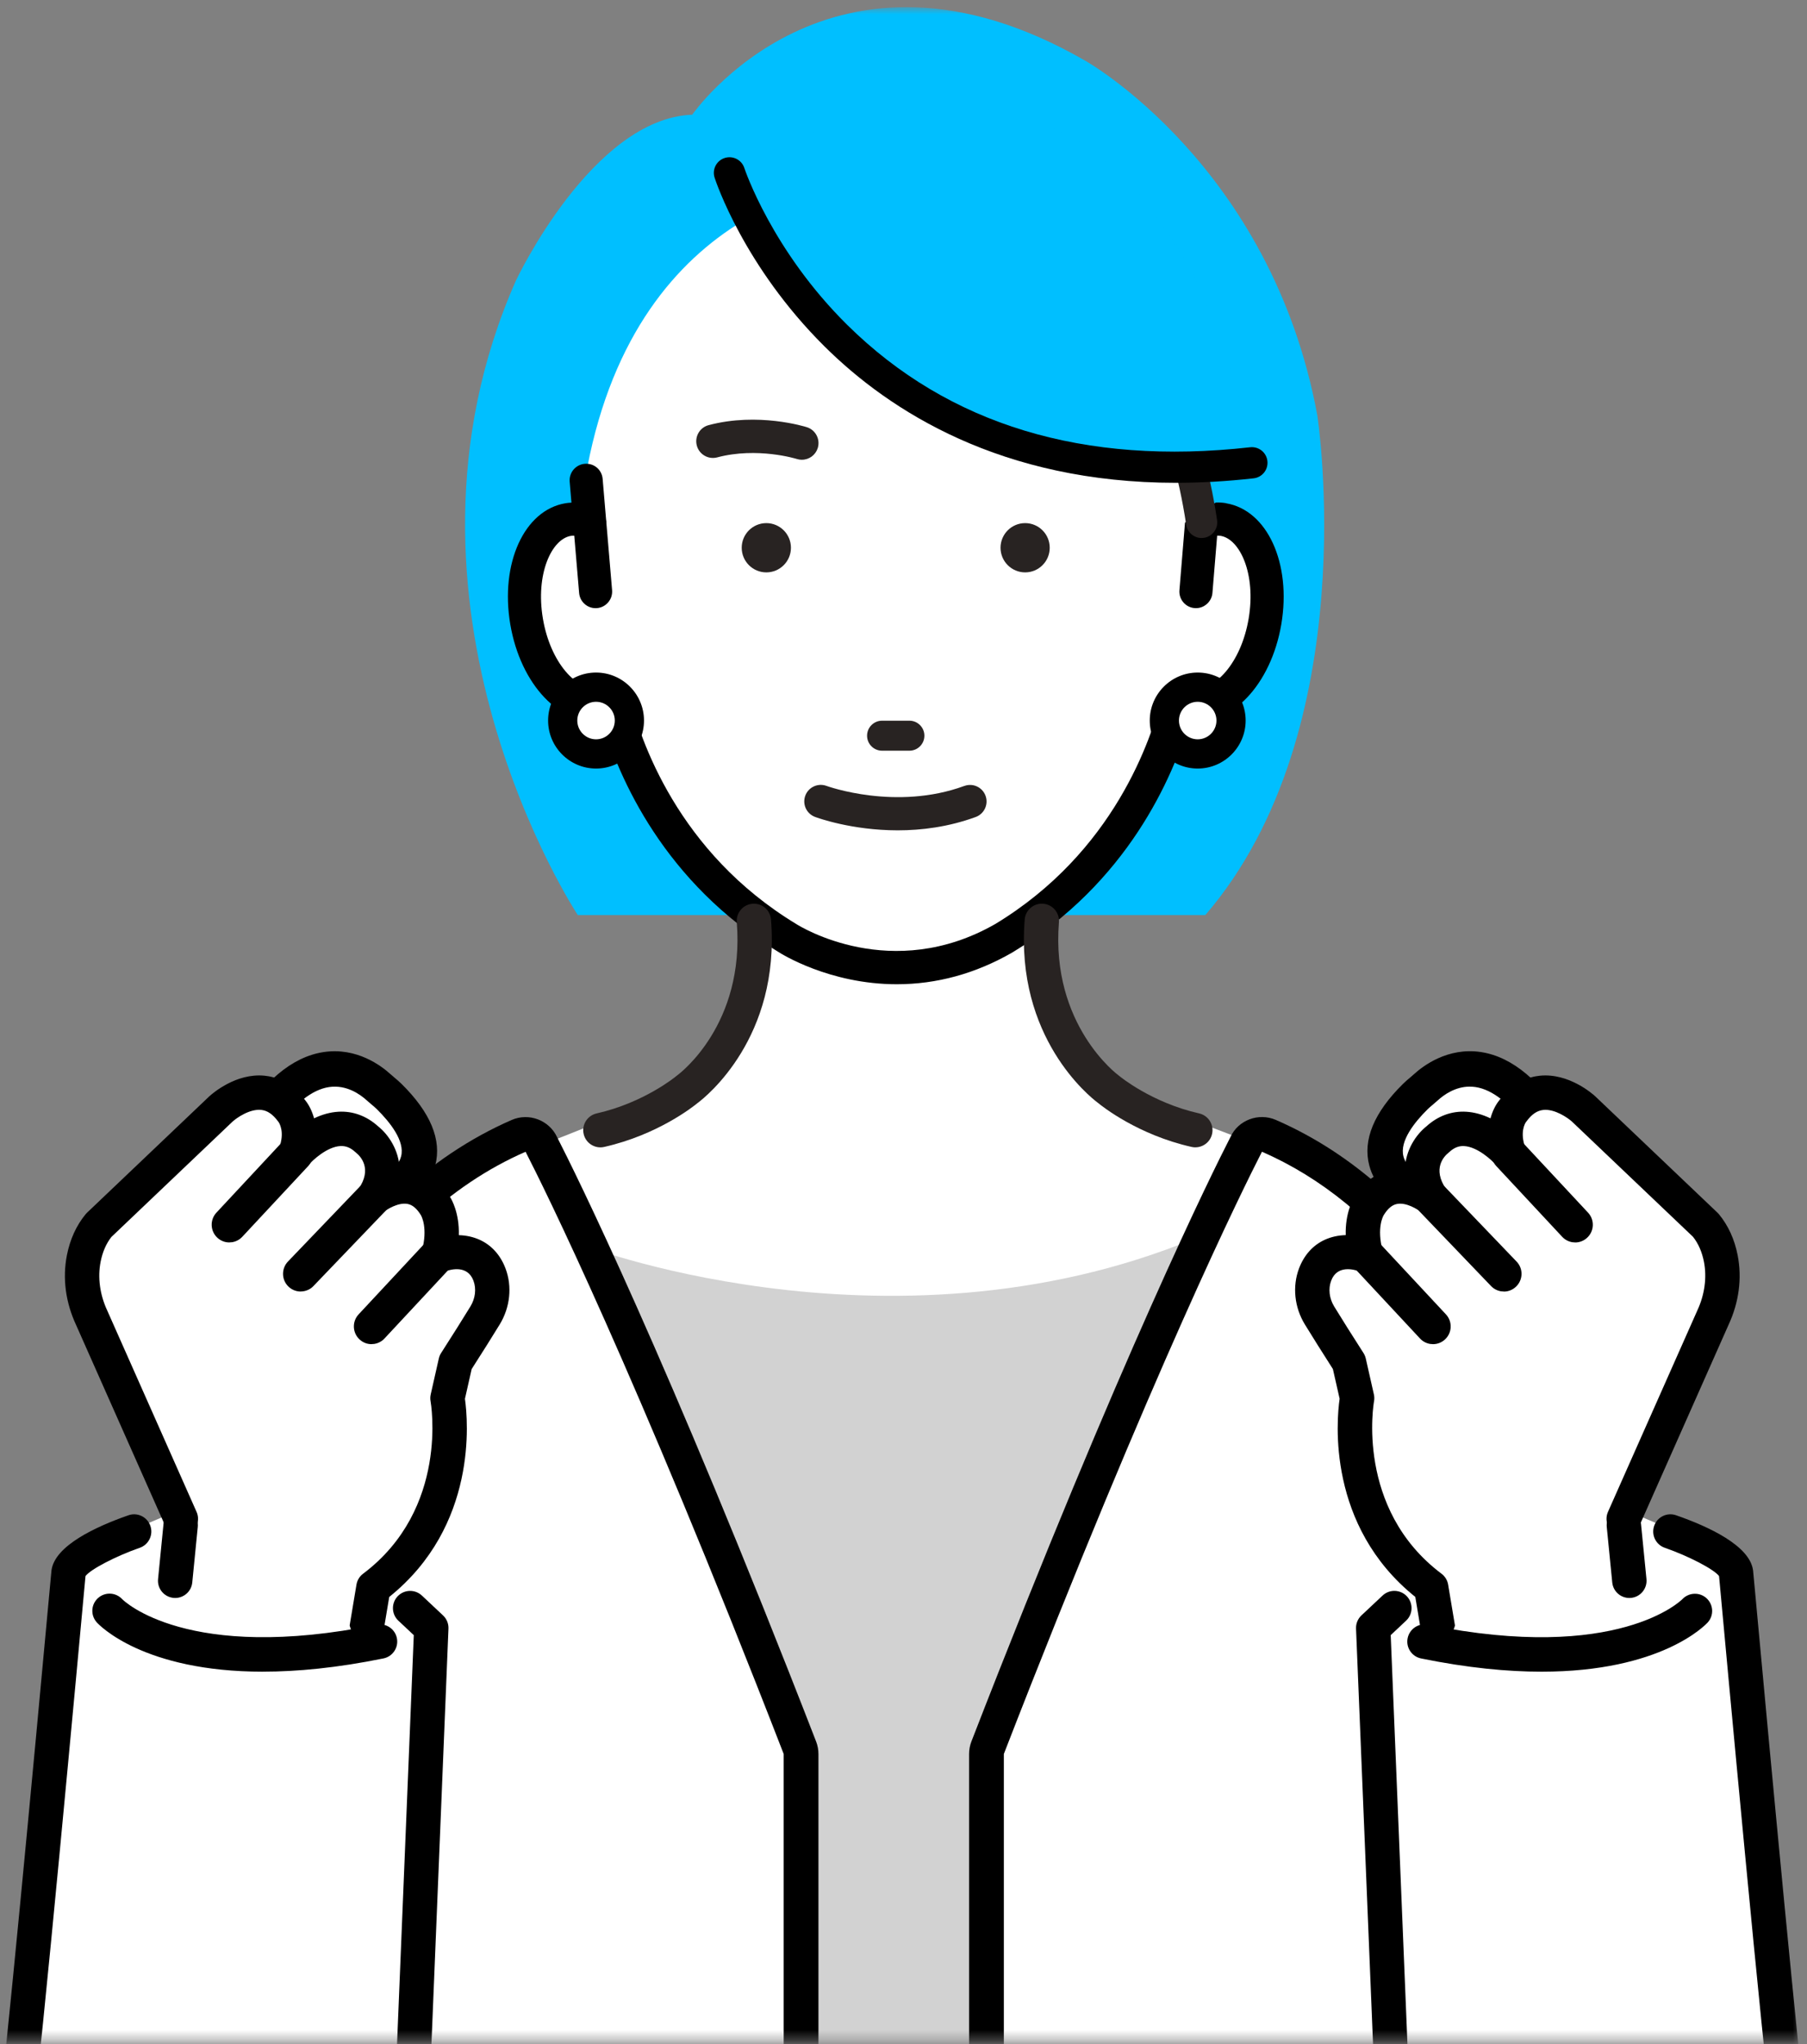 <svg width="191" height="216" viewBox="0 0 191 216" fill="none" xmlns="http://www.w3.org/2000/svg">
<rect x="0" y="0" width="191" height="216" fill="#808080" stroke="none"/>
<mask id="mask0_452_995" style="mask-type:luminance" maskUnits="userSpaceOnUse" x="0" y="0" width="191" height="216">
<path d="M190.457 0.758H0V215.596H190.457V0.758Z" fill="white"/>
</mask>
<g mask="url(#mask0_452_995)">
<path d="M73.171 12.12C73.171 12.12 87.83 -9.069 114.708 6.414C114.708 6.414 134.358 17.415 139.243 43.902C139.243 43.902 144.351 76.999 127.403 96.692H61.072C61.072 96.692 39.38 63.868 54.538 29.641C54.538 29.641 62.581 12.527 73.168 12.12H73.171Z" fill="#00BFFF"/>
<path d="M95.258 87.492C90.406 87.492 87.348 86.427 87.159 86.361C86.172 86.008 85.656 84.92 86.008 83.933C86.361 82.945 87.443 82.429 88.429 82.782C88.55 82.822 94.524 84.825 102.911 82.73C103.923 82.477 104.959 83.094 105.214 84.113C105.469 85.132 104.85 86.163 103.832 86.418C100.611 87.225 97.705 87.494 95.256 87.494L95.258 87.492Z" fill="black"/>
<path d="M124.566 73.79C125.019 74.077 125.504 74.281 126.029 74.37C129.362 74.93 132.795 71.026 133.704 65.651C134.608 60.275 132.643 55.459 129.31 54.894C128.536 54.765 127.761 54.886 127.01 55.198C124.222 28.2 104.285 18.305 94.679 18.991C89.321 18.454 67.474 21.224 62.073 49.407L62.349 55.201C61.597 54.888 60.82 54.768 60.045 54.897C56.715 55.459 54.748 60.278 55.654 65.654C56.56 71.029 59.997 74.932 63.327 74.373C63.851 74.284 64.339 74.077 64.792 73.793C65.851 78.207 69.393 88.961 79.873 96.847L79.661 102.074C79.515 105.699 78.104 109.137 75.683 111.639C74.782 112.569 73.804 113.45 72.786 114.277C71.564 115.267 63.536 118.51 58.376 120.542C59.873 123.886 68.707 143.855 84.549 184.678C84.632 184.89 84.672 185.114 84.672 185.343V230.02C84.672 230.204 84.638 230.376 84.589 230.543H94.266C95.038 230.58 98.967 230.571 99.733 230.543C100.074 230.554 102.122 230.563 104.362 230.566C104.308 230.393 104.271 230.21 104.271 230.02V185.343C104.271 185.117 104.314 184.89 104.394 184.678C121.087 141.665 129.996 121.802 130.744 120.149C126.995 118.745 118.319 115.431 116.896 114.277C115.878 113.45 114.897 112.569 114 111.639C111.579 109.137 110.168 105.699 110.021 102.074L109.8 96.606C120.037 88.743 123.522 78.164 124.569 73.793L124.566 73.79Z" fill="white"/>
<path d="M129.597 53.169C129.238 53.109 128.871 53.086 128.513 53.097L125.254 55.227L124.666 62.37C124.589 63.332 125.306 64.178 126.267 64.256C126.316 64.259 126.364 64.262 126.413 64.262C127.314 64.262 128.08 63.556 128.154 62.657L128.653 56.599C128.78 56.599 128.903 56.599 129.023 56.622C131.06 56.966 132.778 60.64 131.983 65.361C131.186 70.079 128.369 72.989 126.327 72.648C126.055 72.602 125.785 72.493 125.501 72.312C125.028 72.013 124.434 71.959 123.909 72.171C123.39 72.384 123 72.837 122.868 73.382C121.724 78.149 117.711 90.06 105.211 97.631C94.255 103.91 84.58 97.903 84.17 97.642C71.65 90.069 67.638 78.155 66.496 73.385C66.364 72.837 65.974 72.384 65.455 72.171C64.939 71.962 64.333 72.013 63.863 72.315C63.582 72.493 63.315 72.602 63.045 72.648C61.003 72.986 58.181 70.079 57.384 65.364C56.589 60.642 58.304 56.969 60.338 56.625C60.456 56.605 60.576 56.599 60.699 56.602L61.213 62.66C61.287 63.561 62.05 64.264 62.954 64.264C63.002 64.264 63.048 64.264 63.097 64.259C64.058 64.178 64.775 63.332 64.698 62.37L64.095 55.261C64.095 55.207 64.101 55.155 64.095 55.101L64.061 54.871L63.7 50.606C63.619 49.636 62.793 48.93 61.812 49.008C60.851 49.088 60.134 49.935 60.215 50.896L60.401 53.112C60.186 53.123 59.968 53.14 59.758 53.178C55.41 53.912 52.852 59.523 53.933 65.949C55.014 72.361 59.262 76.818 63.605 76.106C65.392 82.17 70.184 93.274 82.32 100.616C82.535 100.753 87.652 104.002 94.788 104.002C99.013 104.002 103.112 102.88 106.97 100.664C106.97 100.664 107.004 100.644 107.007 100.644C119.177 93.283 123.975 82.173 125.765 76.109C130.102 76.823 134.352 72.366 135.437 65.952C136.518 59.526 133.957 53.915 129.606 53.181L129.597 53.169Z" fill="black"/>
<path d="M110.956 57.879C110.956 59.317 109.792 60.482 108.358 60.482C106.924 60.482 105.756 59.317 105.756 57.879C105.756 56.441 106.924 55.276 108.358 55.276C109.792 55.276 110.956 56.441 110.956 57.879Z" fill="#282322"/>
<path d="M83.602 57.879C83.602 59.317 82.438 60.482 81.001 60.482C79.564 60.482 78.399 59.317 78.399 57.879C78.399 56.441 79.564 55.276 81.001 55.276C82.438 55.276 83.602 56.441 83.602 57.879Z" fill="#282322"/>
<path d="M84.761 48.402C84.603 48.402 84.443 48.38 84.282 48.328C84.216 48.308 80.023 47.025 75.763 48.156C74.917 48.38 74.051 47.877 73.827 47.031C73.604 46.187 74.106 45.317 74.952 45.093C80.146 43.713 85.039 45.242 85.243 45.308C86.075 45.575 86.534 46.465 86.27 47.297C86.055 47.969 85.432 48.4 84.764 48.4L84.761 48.402Z" fill="#282322"/>
<path d="M84.761 48.583C84.58 48.583 84.4 48.554 84.227 48.5C84.187 48.486 80.054 47.203 75.806 48.331C74.865 48.58 73.902 48.018 73.652 47.079C73.532 46.626 73.595 46.149 73.83 45.742C74.065 45.334 74.447 45.044 74.9 44.924C80.129 43.535 85.085 45.076 85.291 45.142C86.215 45.437 86.728 46.431 86.433 47.355C86.198 48.09 85.524 48.58 84.755 48.58L84.761 48.583ZM79.543 47.51C82.254 47.51 84.305 48.15 84.336 48.161C84.474 48.204 84.618 48.227 84.761 48.227C85.375 48.227 85.911 47.834 86.097 47.248C86.333 46.511 85.922 45.719 85.185 45.48C84.982 45.414 80.12 43.905 74.992 45.268C74.243 45.466 73.796 46.238 73.993 46.987C74.191 47.734 74.963 48.178 75.712 47.986C77.037 47.633 78.353 47.51 79.538 47.51H79.543Z" fill="#282322"/>
<path d="M96.125 76.155H93.233C92.359 76.155 91.65 76.864 91.65 77.739C91.65 78.615 92.359 79.324 93.233 79.324H96.125C96.999 79.324 97.708 78.615 97.708 77.739C97.708 76.864 96.999 76.155 96.125 76.155Z" fill="#282322"/>
<path d="M101.933 83.046C94.717 85.695 87.483 83.086 87.368 83.046C86.468 82.71 85.461 83.166 85.123 84.067C84.784 84.972 85.24 85.976 86.144 86.318C86.37 86.404 90.004 87.736 94.886 87.739C97.401 87.739 100.249 87.385 103.135 86.329C104.038 85.996 104.503 84.995 104.173 84.088C103.841 83.181 102.84 82.716 101.933 83.049V83.046Z" fill="#282322"/>
<path d="M63.003 79.665C64.949 79.665 66.528 78.086 66.528 76.138C66.528 74.19 64.949 72.611 63.003 72.611C61.056 72.611 59.477 74.19 59.477 76.138C59.477 78.086 61.056 79.665 63.003 79.665Z" fill="white"/>
<path d="M63.002 81.21C60.209 81.21 57.934 78.934 57.934 76.138C57.934 73.343 60.206 71.066 63.002 71.066C65.799 71.066 68.071 73.343 68.071 76.138C68.071 78.934 65.796 81.21 63.002 81.21ZM63.002 74.155C61.91 74.155 61.02 75.044 61.02 76.138C61.02 77.231 61.91 78.121 63.002 78.121C64.095 78.121 64.984 77.231 64.984 76.138C64.984 75.044 64.095 74.155 63.002 74.155Z" fill="black"/>
<path d="M130.122 76.138C130.122 78.087 128.544 79.665 126.597 79.665C124.649 79.665 123.072 78.087 123.072 76.138C123.072 74.189 124.649 72.611 126.597 72.611C128.544 72.611 130.122 74.189 130.122 76.138Z" fill="white"/>
<path d="M126.597 81.21C123.803 81.21 121.529 78.934 121.529 76.138C121.529 73.343 123.803 71.066 126.597 71.066C129.391 71.066 131.665 73.343 131.665 76.138C131.665 78.934 129.391 81.21 126.597 81.21ZM126.597 74.155C125.504 74.155 124.615 75.044 124.615 76.138C124.615 77.231 125.504 78.121 126.597 78.121C127.69 78.121 128.579 77.231 128.579 76.138C128.579 75.044 127.69 74.155 126.597 74.155Z" fill="black"/>
<path d="M63.459 121.237C62.63 121.237 61.881 120.665 61.692 119.822C61.471 118.843 62.085 117.873 63.063 117.652C68.108 116.513 71.447 113.737 71.481 113.709C71.515 113.68 71.555 113.648 71.59 113.622C71.877 113.413 78.74 108.236 77.877 97.45C77.797 96.451 78.543 95.576 79.541 95.496C80.55 95.415 81.414 96.162 81.494 97.16C82.492 109.636 74.607 115.898 73.773 116.524C73.262 116.946 69.508 119.919 63.863 121.193C63.728 121.225 63.593 121.239 63.461 121.239L63.459 121.237Z" fill="#282322"/>
<path d="M126.347 121.237C126.215 121.237 126.08 121.222 125.946 121.191C120.301 119.916 116.546 116.943 116.033 116.521C115.198 115.896 107.314 109.633 108.312 97.157C108.392 96.159 109.273 95.415 110.265 95.493C111.263 95.573 112.009 96.448 111.929 97.447C111.06 108.322 118.144 113.568 118.216 113.62C118.256 113.648 118.293 113.677 118.33 113.709C118.359 113.734 121.701 116.51 126.746 117.649C127.724 117.87 128.338 118.843 128.117 119.819C127.928 120.663 127.179 121.234 126.35 121.234L126.347 121.237Z" fill="#282322"/>
<path d="M127.01 56.851C126.204 56.851 125.501 56.263 125.378 55.442C123.818 44.944 119.839 37.514 116.773 33.128C116.251 32.379 116.432 31.352 117.181 30.826C117.926 30.304 118.956 30.485 119.481 31.234C122.748 35.909 126.99 43.819 128.645 54.954C128.78 55.855 128.157 56.696 127.254 56.831C127.171 56.843 127.09 56.849 127.01 56.849V56.851Z" fill="#282322"/>
<path d="M77.106 18.267C77.106 18.267 95.694 54.92 132.325 48.901C132.325 48.901 125.217 -8.538 77.106 18.267Z" fill="#00BFFF"/>
<path d="M124.316 51.017C105.848 51.017 94.045 43.446 87.15 36.603C78.626 28.143 75.657 19.154 75.534 18.775C75.253 17.906 75.729 16.976 76.598 16.695C77.464 16.416 78.396 16.89 78.677 17.756C78.72 17.891 81.6 26.487 89.582 34.359C100.266 44.895 114.582 49.234 132.141 47.26C133.047 47.159 133.865 47.811 133.965 48.718C134.066 49.625 133.414 50.443 132.508 50.543C129.643 50.864 126.912 51.017 124.316 51.017Z" fill="black"/>
<path d="M129.411 129.502C96.607 144.819 61.981 131.689 61.981 131.689V229.429H135.242L129.411 129.499V129.502Z" fill="#D2D2D2"/>
<path d="M57.226 120.941C56.81 120.031 55.743 119.621 54.825 120.02C41.68 125.745 31.713 138.927 24.267 159.878C18.703 175.528 16.999 189.281 16.927 189.878C15.29 204.621 16.325 229.062 16.371 230.095C16.414 231.076 17.223 231.851 18.204 231.851H82.839C83.852 231.851 84.675 231.031 84.675 230.015V185.338C84.675 185.111 84.632 184.884 84.552 184.672C67.184 139.917 57.318 121.133 57.229 120.938L57.226 120.941Z" fill="white"/>
<path d="M172.012 189.861C171.943 189.284 170.237 175.528 164.675 159.881C157.229 138.93 147.262 125.748 134.117 120.022C133.199 119.623 132.132 120.031 131.717 120.944C131.628 121.139 121.761 139.92 104.394 184.677C104.311 184.89 104.271 185.114 104.271 185.343V230.02C104.271 231.033 105.091 231.857 106.106 231.857H170.742C171.723 231.857 172.531 231.082 172.574 230.101C172.62 229.067 173.656 204.624 172.015 189.866L172.012 189.861Z" fill="white"/>
<path d="M84.672 231.851C83.659 231.851 82.836 231.031 82.836 230.015V185.338C67.041 144.636 57.424 125.355 55.654 121.905C55.591 121.785 55.559 121.716 55.554 121.704C51.544 123.452 47.775 125.978 44.353 129.215C43.616 129.913 42.454 129.878 41.76 129.141C41.063 128.403 41.098 127.241 41.835 126.546C45.566 123.019 49.691 120.255 54.091 118.341C55.918 117.546 58.069 118.375 58.895 120.183L58.924 120.235C60.705 123.716 70.4 143.143 86.261 184.015C86.427 184.442 86.51 184.887 86.51 185.343V230.02C86.51 231.034 85.69 231.857 84.675 231.857L84.672 231.851Z" fill="black"/>
<path d="M104.268 231.851C103.255 231.851 102.432 231.031 102.432 230.015V185.338C102.432 184.881 102.515 184.436 102.681 184.009C118.543 143.137 128.234 123.71 130.018 120.229L130.07 120.129C130.87 118.372 133.024 117.543 134.849 118.335C148.392 124.233 158.712 137.621 166.408 159.261C172.027 175.069 173.768 189.048 173.839 189.637C173.963 190.644 173.246 191.557 172.239 191.68C171.235 191.798 170.32 191.086 170.197 190.079C170.128 189.508 168.436 175.918 162.951 160.492C155.617 139.86 145.949 127.172 133.389 121.702C133.383 121.713 133.351 121.782 133.288 121.902C131.521 125.355 121.901 144.633 106.106 185.338V230.015C106.106 231.028 105.286 231.851 104.27 231.851H104.268Z" fill="black"/>
<path d="M40.008 114.877C38.459 113.462 32.832 109.521 26.631 119.831L38.537 127.282C38.537 127.282 49.619 124.239 41.144 115.87C40.788 115.517 40.381 115.215 40.008 114.877Z" fill="white"/>
<path d="M38.789 128.897C38.402 128.957 38.003 128.877 37.667 128.667L25.761 121.217C25.004 120.743 24.769 119.753 25.228 118.987C27.947 114.466 30.964 111.915 34.191 111.407C34.22 111.401 34.248 111.398 34.28 111.393C37.653 110.902 40.177 112.819 41.106 113.669C41.244 113.795 41.387 113.915 41.534 114.036C41.78 114.243 42.033 114.455 42.288 114.707C45.285 117.666 46.461 120.485 45.782 123.082C44.715 127.172 39.552 128.699 38.967 128.859C38.906 128.877 38.849 128.888 38.789 128.897ZM28.899 119.322L38.754 125.49C40.071 124.993 42.208 123.877 42.627 122.25C43.071 120.525 41.442 118.461 39.996 117.035C39.836 116.877 39.644 116.716 39.44 116.544C39.259 116.395 39.081 116.243 38.909 116.085C38.184 115.422 36.678 114.352 34.756 114.63C32.837 114.908 30.827 116.524 28.902 119.322H28.899Z" fill="black"/>
<path d="M38.797 128.948C38.396 129.011 37.986 128.928 37.642 128.713L25.736 121.262C24.961 120.777 24.715 119.744 25.185 118.961C27.913 114.426 30.941 111.869 34.185 111.358L34.274 111.344C37.67 110.85 40.209 112.779 41.144 113.631C41.273 113.749 41.41 113.864 41.545 113.976L41.585 114.01C41.826 114.214 42.079 114.423 42.328 114.67C45.34 117.643 46.519 120.476 45.836 123.093C44.761 127.212 39.569 128.747 38.981 128.908C38.918 128.925 38.858 128.94 38.797 128.948ZM34.203 111.461C30.99 111.967 27.987 114.509 25.277 119.015C24.835 119.75 25.067 120.717 25.793 121.171L37.699 128.621C38.023 128.822 38.407 128.902 38.783 128.842C38.838 128.833 38.895 128.822 38.955 128.805C39.538 128.644 44.675 127.129 45.733 123.068C46.407 120.49 45.234 117.689 42.254 114.748C42.004 114.501 41.758 114.294 41.517 114.093L41.476 114.062C41.342 113.95 41.204 113.835 41.072 113.714C40.148 112.871 37.639 110.965 34.289 111.453L34.203 111.467V111.461ZM38.76 125.542C38.76 125.542 38.734 125.542 38.723 125.533L28.868 119.365C28.868 119.365 28.848 119.345 28.845 119.331C28.842 119.317 28.845 119.302 28.853 119.291C30.767 116.513 32.786 114.885 34.693 114.584C34.71 114.584 34.727 114.578 34.745 114.575C36.687 114.291 38.207 115.373 38.941 116.045C39.107 116.197 39.279 116.343 39.471 116.501C39.678 116.673 39.87 116.837 40.031 116.995C41.488 118.433 43.129 120.513 42.675 122.261C42.196 124.112 39.566 125.237 38.769 125.539C38.766 125.539 38.763 125.539 38.757 125.539L38.76 125.542ZM28.974 119.305L38.757 125.43C39.569 125.12 42.11 124.02 42.572 122.235C43.011 120.536 41.39 118.49 39.956 117.072C39.798 116.917 39.606 116.757 39.406 116.587C39.213 116.424 39.038 116.28 38.872 116.125C38.152 115.468 36.661 114.406 34.762 114.684C32.877 114.96 30.878 116.556 28.974 119.305Z" fill="black"/>
<path d="M38.537 129.152C38.187 129.152 37.843 129.054 37.544 128.868L25.638 121.417C24.781 120.88 24.505 119.735 25.027 118.866C27.784 114.282 30.856 111.696 34.157 111.177L34.246 111.163C37.722 110.658 40.312 112.626 41.264 113.496C41.393 113.614 41.528 113.726 41.657 113.835L41.697 113.869C41.95 114.081 42.199 114.291 42.452 114.541C45.512 117.563 46.708 120.456 46.008 123.142C44.907 127.364 39.627 128.922 39.027 129.086C38.955 129.106 38.889 129.12 38.824 129.132C38.726 129.146 38.631 129.155 38.534 129.155L38.537 129.152ZM34.231 111.642C31.076 112.138 28.116 114.65 25.432 119.11C25.042 119.758 25.245 120.616 25.888 121.018L37.794 128.469C38.081 128.647 38.422 128.715 38.752 128.664C38.801 128.655 38.852 128.644 38.904 128.629C39.475 128.472 44.52 126.979 45.552 123.021C46.206 120.513 45.053 117.772 42.119 114.876C41.872 114.63 41.617 114.42 41.393 114.231L41.353 114.196C41.201 114.067 41.069 113.958 40.943 113.843C40.04 113.02 37.582 111.151 34.309 111.628L34.223 111.642H34.231ZM38.766 125.722C38.723 125.722 38.657 125.708 38.626 125.688L28.773 119.52C28.73 119.494 28.679 119.417 28.667 119.368C28.653 119.308 28.667 119.239 28.704 119.187C30.646 116.366 32.709 114.713 34.667 114.406L34.719 114.397C36.733 114.104 38.307 115.221 39.064 115.91C39.231 116.062 39.4 116.202 39.589 116.363C39.807 116.547 39.999 116.708 40.16 116.868C41.649 118.338 43.327 120.476 42.853 122.31C42.354 124.25 39.652 125.404 38.835 125.711C38.826 125.711 38.792 125.722 38.781 125.725C38.775 125.725 38.772 125.725 38.766 125.725V125.722ZM29.232 119.253L38.778 125.226C39.621 124.896 41.97 123.839 42.397 122.189C42.813 120.573 41.23 118.584 39.83 117.201C39.678 117.049 39.495 116.897 39.3 116.733C39.096 116.561 38.921 116.415 38.752 116.26C38.055 115.626 36.615 114.601 34.791 114.865C32.995 115.126 31.076 116.644 29.235 119.253H29.232Z" fill="black"/>
<path d="M51.736 134.674C50.383 131.098 46.341 132.662 46.341 132.662C47.265 129.29 46.031 127.439 46.031 127.439C43.49 123.274 39.383 126.675 39.383 126.675C42.01 122.878 38.789 120.396 38.789 120.396C35.293 117.17 31.208 121.943 31.208 121.943C32.29 119.058 30.847 117.396 30.847 117.396C27.744 113.163 23.378 117.155 23.378 117.155L10.448 129.459C9.556 130.544 9.086 131.798 8.853 132.989C8.443 135.096 8.782 137.283 9.688 139.228L18.026 159.95L8.108 164.146C8.24 165.624 -0.804 221.049 3.487 224.269C17.897 235.083 43.352 226.582 43.352 226.582L45.587 172.027L41.445 167.34C48.831 160.492 47.296 147.741 47.296 147.741L48.154 143.947C49.645 141.622 50.641 140.023 51.269 138.999C52.063 137.699 52.276 136.1 51.736 134.677V134.674Z" fill="white"/>
<path d="M53.265 134.094C52.743 132.714 51.819 131.695 50.598 131.15C49.823 130.805 49.029 130.688 48.312 130.685C48.421 128.305 47.612 126.876 47.417 126.569C46.212 124.603 44.689 123.978 43.622 123.8C43.083 123.711 42.561 123.711 42.065 123.774C42.085 121.61 40.851 119.942 39.85 119.144C38.672 118.077 37.266 117.56 35.78 117.649C34.794 117.707 33.882 118.019 33.078 118.43C32.866 117.511 32.482 116.808 32.132 116.384C30.721 114.486 29.083 113.956 27.953 113.844C24.993 113.551 22.543 115.703 22.251 115.97L9.321 128.274C9.272 128.32 9.226 128.369 9.186 128.42C8.222 129.591 7.571 131.023 7.25 132.674C6.783 135.067 7.115 137.573 8.208 139.917L17.642 161.172C18.023 161.99 18.995 162.343 19.813 161.962C20.63 161.58 20.983 160.607 20.602 159.789L11.168 138.534C10.379 136.844 10.127 134.987 10.457 133.299C10.666 132.223 11.068 131.302 11.653 130.567L24.474 118.364C24.918 117.965 26.355 116.96 27.643 117.092C28.343 117.164 28.96 117.58 29.53 118.358C29.571 118.413 29.562 118.41 29.599 118.447C29.705 118.599 30.336 119.609 29.68 121.366C29.401 122.106 29.697 122.939 30.377 123.343C31.056 123.748 31.928 123.604 32.447 123.007C32.929 122.454 34.498 120.99 35.978 120.912C36.601 120.878 37.143 121.096 37.682 121.595C37.708 121.618 37.751 121.656 37.777 121.676C38.238 122.052 39.624 123.455 38.041 125.743C37.579 126.411 37.679 127.315 38.276 127.866C38.872 128.42 39.787 128.449 40.418 127.938C40.808 127.622 42.044 126.845 43.091 127.025C43.674 127.126 44.181 127.539 44.652 128.311C44.686 128.366 45.458 129.706 44.767 132.229C44.606 132.82 44.792 133.451 45.245 133.865C45.699 134.278 46.35 134.401 46.923 134.189C47.517 133.968 49.508 133.394 50.21 135.251C50.554 136.158 50.428 137.24 49.878 138.141C49.049 139.493 48.008 141.149 46.78 143.06C46.677 143.221 46.602 143.396 46.562 143.582L45.704 147.376C45.656 147.592 45.65 147.818 45.693 148.037C45.713 148.151 47.701 159.505 38.491 166.43C38.155 166.683 37.931 167.053 37.86 167.466L37.143 171.757L38.241 174.905C38.626 174.845 38.852 174.799 38.889 174.79C39.549 174.653 40.06 174.125 40.172 173.459L40.977 168.634C50.374 161.141 49.275 149.951 48.963 147.787L49.688 144.581C50.861 142.75 51.862 141.157 52.666 139.846C53.741 138.089 53.968 135.937 53.268 134.091L53.265 134.094Z" fill="black"/>
<path d="M38.241 175.089C38.164 175.089 38.095 175.04 38.069 174.968L36.971 171.82C36.962 171.791 36.959 171.76 36.962 171.731L37.679 167.44C37.757 166.978 38.006 166.568 38.379 166.29C47.517 159.419 45.532 148.189 45.512 148.074C45.466 147.83 45.472 147.583 45.527 147.339L46.384 143.545C46.43 143.338 46.513 143.143 46.628 142.965C47.861 141.042 48.903 139.389 49.723 138.049C50.245 137.197 50.365 136.175 50.041 135.32C49.416 133.669 47.698 134.103 46.987 134.364C46.35 134.599 45.621 134.459 45.122 134.002C44.614 133.537 44.411 132.84 44.592 132.186C45.26 129.749 44.526 128.463 44.494 128.409C44.058 127.694 43.588 127.304 43.06 127.212C42.076 127.045 40.903 127.786 40.53 128.087C39.833 128.653 38.809 128.621 38.15 128.01C37.493 127.398 37.381 126.382 37.889 125.648C39.383 123.487 38.092 122.175 37.659 121.825C37.63 121.799 37.582 121.759 37.553 121.733C37.051 121.268 36.549 121.07 35.981 121.099C34.57 121.173 33.047 122.591 32.577 123.134C32 123.799 31.031 123.954 30.276 123.507C29.519 123.056 29.195 122.132 29.502 121.311C30.136 119.621 29.516 118.665 29.445 118.562C29.427 118.547 29.422 118.536 29.404 118.51C28.839 117.741 28.266 117.351 27.62 117.282C26.39 117.15 25.022 118.123 24.591 118.507L11.773 130.708C11.226 131.402 10.835 132.295 10.632 133.342C10.311 134.99 10.557 136.809 11.329 138.465L20.762 159.723C20.966 160.159 20.989 160.653 20.823 161.109C20.656 161.566 20.323 161.93 19.885 162.134C19.446 162.338 18.953 162.361 18.497 162.194C18.04 162.028 17.676 161.695 17.473 161.256L8.039 139.998C6.932 137.621 6.596 135.078 7.069 132.645C7.399 130.963 8.062 129.505 9.043 128.311C9.089 128.254 9.14 128.199 9.195 128.147L22.125 115.844C22.406 115.588 24.919 113.361 27.97 113.666C29.135 113.78 30.827 114.329 32.276 116.28C32.666 116.757 32.998 117.437 33.196 118.171C34.059 117.758 34.923 117.523 35.766 117.474C37.295 117.385 38.752 117.916 39.968 119.018C41.041 119.873 42.188 121.518 42.242 123.581C42.721 123.538 43.195 123.553 43.651 123.63C44.752 123.814 46.33 124.46 47.572 126.483C47.741 126.747 48.561 128.168 48.498 130.515C49.284 130.538 50.015 130.699 50.672 130.992C51.94 131.557 52.895 132.61 53.434 134.037C54.154 135.937 53.922 138.146 52.818 139.952C52.009 141.272 51.014 142.859 49.855 144.664L49.144 147.807C49.465 150.066 50.506 161.233 41.141 168.746L40.347 173.502C40.223 174.248 39.664 174.828 38.924 174.98C38.887 174.988 38.657 175.034 38.267 175.095C38.259 175.095 38.247 175.095 38.239 175.095L38.241 175.089ZM37.329 171.742L38.362 174.704C38.651 174.656 38.821 174.621 38.852 174.615C39.443 174.492 39.891 174.03 39.991 173.433L40.797 168.608C40.806 168.565 40.828 168.525 40.863 168.497C50.176 161.069 49.092 149.968 48.779 147.818C48.776 147.795 48.779 147.772 48.779 147.752L49.505 144.547C49.511 144.526 49.519 144.506 49.531 144.489C50.692 142.675 51.693 141.083 52.505 139.757C53.552 138.046 53.77 135.954 53.093 134.16C52.588 132.826 51.699 131.841 50.52 131.316C49.858 131.02 49.115 130.871 48.306 130.868C48.257 130.868 48.208 130.848 48.174 130.811C48.14 130.776 48.122 130.728 48.125 130.676C48.234 128.328 47.423 126.925 47.259 126.667C46.086 124.755 44.614 124.15 43.588 123.98C43.103 123.9 42.598 123.891 42.082 123.954C42.03 123.963 41.979 123.946 41.938 123.909C41.898 123.874 41.878 123.822 41.878 123.771C41.898 121.742 40.783 120.123 39.733 119.285C38.583 118.246 37.226 117.744 35.789 117.827C34.931 117.879 34.048 118.134 33.162 118.588C33.113 118.613 33.053 118.616 33.001 118.59C32.95 118.568 32.912 118.522 32.901 118.467C32.651 117.379 32.181 116.725 31.991 116.495C30.615 114.644 29.029 114.128 27.936 114.019C25.053 113.734 22.641 115.858 22.374 116.099L9.447 128.4C9.404 128.44 9.364 128.483 9.327 128.529C8.383 129.677 7.746 131.081 7.428 132.705C6.969 135.061 7.296 137.527 8.372 139.837L17.805 161.095C17.969 161.442 18.258 161.709 18.623 161.844C18.987 161.976 19.38 161.959 19.733 161.795C20.083 161.632 20.349 161.339 20.484 160.974C20.616 160.61 20.599 160.214 20.435 159.864L11.002 138.606C10.199 136.887 9.943 134.987 10.279 133.262C10.494 132.154 10.91 131.21 11.509 130.452L24.348 118.229C24.812 117.813 26.307 116.771 27.66 116.909C28.415 116.986 29.072 117.425 29.677 118.249L29.708 118.295C29.708 118.295 29.743 118.332 29.746 118.341C29.883 118.536 30.532 119.601 29.846 121.426C29.599 122.083 29.86 122.821 30.466 123.182C31.071 123.544 31.845 123.415 32.307 122.884C32.324 122.864 34.111 120.826 35.967 120.726C36.641 120.691 37.223 120.921 37.805 121.455C37.828 121.478 37.868 121.509 37.891 121.529C38.385 121.928 39.862 123.424 38.19 125.84C37.782 126.428 37.874 127.238 38.399 127.728C38.924 128.216 39.744 128.245 40.304 127.792C40.711 127.462 42.007 126.652 43.123 126.842C43.76 126.954 44.31 127.401 44.807 128.211C44.896 128.36 45.639 129.732 44.941 132.272C44.798 132.797 44.962 133.354 45.366 133.727C45.765 134.091 46.35 134.203 46.858 134.014C47.491 133.778 49.617 133.17 50.377 135.182C50.741 136.143 50.609 137.283 50.03 138.23C49.207 139.573 48.165 141.229 46.932 143.152C46.84 143.295 46.774 143.45 46.737 143.617L45.879 147.411C45.836 147.606 45.831 147.801 45.868 147.996C45.891 148.111 47.933 159.551 38.597 166.568C38.299 166.792 38.098 167.119 38.038 167.489L37.329 171.734V171.742Z" fill="black"/>
<path d="M24.5 131.027C24.021 131.101 23.513 130.964 23.129 130.608C22.469 129.991 22.434 128.957 23.048 128.297L30.012 120.826C30.629 120.166 31.662 120.129 32.321 120.746C32.981 121.363 33.015 122.396 32.401 123.056L25.438 130.527C25.179 130.806 24.847 130.972 24.497 131.027H24.5Z" fill="black"/>
<path d="M24.508 131.081C23.992 131.162 23.476 131.004 23.094 130.648C22.415 130.014 22.377 128.943 23.011 128.26L29.975 120.789C30.609 120.109 31.679 120.071 32.362 120.706C33.041 121.34 33.079 122.41 32.445 123.091L25.481 130.562C25.22 130.84 24.884 131.018 24.511 131.078L24.508 131.081ZM30.962 120.381C30.626 120.433 30.302 120.596 30.053 120.863L23.089 128.334C22.495 128.972 22.529 129.973 23.166 130.57C23.525 130.903 24.006 131.053 24.491 130.975C24.841 130.921 25.157 130.754 25.4 130.493L32.364 123.022C32.958 122.385 32.924 121.383 32.287 120.786C31.917 120.442 31.427 120.309 30.962 120.381Z" fill="black"/>
<path d="M24.241 131.285C23.771 131.285 23.321 131.11 22.968 130.78C22.214 130.077 22.173 128.891 22.876 128.136L29.84 120.665C30.179 120.301 30.643 120.088 31.142 120.074C31.647 120.051 32.118 120.235 32.482 120.573C33.236 121.277 33.276 122.462 32.574 123.217L25.61 130.688C25.32 130.995 24.95 131.193 24.534 131.259C24.436 131.273 24.336 131.282 24.239 131.282L24.241 131.285ZM30.99 120.562C30.681 120.611 30.402 120.76 30.187 120.99L23.223 128.461C22.698 129.023 22.727 129.91 23.292 130.438C23.61 130.734 24.038 130.863 24.465 130.797C24.775 130.748 25.053 130.599 25.268 130.369L32.232 122.898C32.757 122.336 32.726 121.449 32.163 120.921C31.848 120.625 31.418 120.496 30.99 120.562Z" fill="black"/>
<path d="M32.037 136.216C31.55 136.293 31.034 136.15 30.652 135.78C30.001 135.154 29.981 134.121 30.606 133.469L38.207 125.544C38.832 124.893 39.865 124.87 40.516 125.499C41.167 126.124 41.187 127.158 40.562 127.809L32.961 135.734C32.703 136.001 32.379 136.164 32.037 136.216Z" fill="black"/>
<path d="M32.045 136.267C31.518 136.351 30.999 136.187 30.614 135.817C30.29 135.504 30.104 135.085 30.095 134.634C30.086 134.184 30.253 133.756 30.565 133.429L38.166 125.504C38.479 125.177 38.901 124.996 39.351 124.985C39.801 124.976 40.228 125.143 40.553 125.455C40.877 125.768 41.063 126.187 41.072 126.638C41.08 127.089 40.914 127.516 40.601 127.843L33.001 135.768C32.742 136.038 32.413 136.21 32.045 136.267ZM39.136 125.114C38.797 125.168 38.485 125.329 38.244 125.582L30.643 133.506C30.35 133.81 30.195 134.212 30.204 134.634C30.213 135.056 30.385 135.449 30.689 135.742C31.047 136.087 31.538 136.242 32.028 136.164C32.372 136.109 32.679 135.949 32.92 135.696L40.521 127.772C40.814 127.467 40.968 127.066 40.96 126.644C40.951 126.222 40.779 125.829 40.475 125.536C40.171 125.243 39.772 125.085 39.351 125.094C39.276 125.094 39.205 125.102 39.136 125.114Z" fill="black"/>
<path d="M31.779 136.471C31.3 136.471 30.841 136.287 30.491 135.949C30.13 135.604 29.926 135.136 29.918 134.637C29.909 134.138 30.093 133.664 30.437 133.302L38.038 125.378C38.382 125.019 38.846 124.815 39.348 124.801C39.862 124.801 40.321 124.976 40.679 125.32C41.041 125.668 41.244 126.133 41.253 126.632C41.264 127.131 41.078 127.605 40.734 127.967L33.133 135.891C32.849 136.19 32.482 136.379 32.074 136.442C31.974 136.46 31.877 136.465 31.779 136.465V136.471ZM39.386 125.274C39.386 125.274 39.365 125.274 39.357 125.274C39.294 125.274 39.228 125.28 39.165 125.292C38.864 125.34 38.591 125.481 38.376 125.705L30.775 133.63C30.517 133.899 30.379 134.252 30.385 134.628C30.394 135.002 30.546 135.349 30.815 135.607C31.134 135.914 31.564 136.049 32.003 135.98C32.307 135.931 32.579 135.791 32.791 135.567L40.392 127.642C40.65 127.373 40.791 127.02 40.782 126.644C40.774 126.27 40.622 125.92 40.352 125.665C40.088 125.412 39.747 125.274 39.386 125.274Z" fill="black"/>
<path d="M39.526 141.778C39.047 141.852 38.539 141.715 38.155 141.359C37.495 140.742 37.461 139.708 38.075 139.048L45.039 131.577C45.653 130.917 46.688 130.883 47.348 131.497C48.007 132.114 48.042 133.147 47.428 133.807L40.464 141.278C40.206 141.557 39.873 141.723 39.523 141.778H39.526Z" fill="black"/>
<path d="M39.535 141.829C39.018 141.91 38.502 141.752 38.121 141.396C37.441 140.762 37.404 139.691 38.038 139.011L45.002 131.54C45.635 130.859 46.705 130.822 47.388 131.456C48.068 132.091 48.105 133.161 47.471 133.844L40.507 141.315C40.246 141.594 39.91 141.772 39.538 141.832L39.535 141.829ZM45.988 131.129C45.653 131.181 45.331 131.344 45.082 131.611L38.118 139.082C37.524 139.72 37.559 140.721 38.195 141.318C38.554 141.651 39.036 141.801 39.52 141.723C39.87 141.668 40.186 141.499 40.43 141.241L47.394 133.77C47.987 133.133 47.953 132.131 47.316 131.534C46.946 131.189 46.456 131.057 45.991 131.129H45.988Z" fill="black"/>
<path d="M39.268 142.033C38.798 142.033 38.347 141.858 37.998 141.528C37.243 140.825 37.203 139.639 37.906 138.884L44.87 131.413C45.572 130.659 46.757 130.618 47.511 131.322C48.266 132.025 48.306 133.21 47.603 133.965L40.639 141.436C40.352 141.743 39.979 141.941 39.563 142.007C39.466 142.022 39.366 142.03 39.268 142.03V142.033ZM46.017 131.31C45.707 131.359 45.429 131.508 45.214 131.738L38.247 139.209C37.722 139.771 37.751 140.658 38.316 141.186C38.631 141.482 39.059 141.611 39.489 141.545C39.799 141.496 40.077 141.347 40.292 141.117L47.256 133.646C47.781 133.081 47.749 132.197 47.187 131.669C46.872 131.373 46.444 131.244 46.014 131.31H46.017Z" fill="black"/>
<path d="M1.757 224.062C1.628 224.062 1.494 224.048 1.362 224.019C0.381 223.801 -0.236 222.831 -0.018 221.849C0.395 219.924 3.47 187.395 5.435 166.002C5.435 165.971 5.44 165.942 5.446 165.911C5.813 163.33 10.072 161.336 13.58 160.113C14.527 159.783 15.562 160.285 15.895 161.232C16.225 162.18 15.723 163.218 14.776 163.549C12.224 164.438 9.559 165.833 9.037 166.539C8.449 172.922 4.112 220.027 3.533 222.636C3.344 223.482 2.595 224.059 1.76 224.059L1.757 224.062Z" fill="black"/>
<path d="M43.355 228.396C43.329 228.396 43.303 228.396 43.278 228.396C42.274 228.356 41.496 227.509 41.537 226.504L43.737 172.781L42.107 171.252C41.376 170.566 41.339 169.415 42.027 168.68C42.713 167.948 43.863 167.911 44.597 168.6L46.831 170.698C47.216 171.059 47.425 171.57 47.402 172.098L45.168 226.654C45.128 227.632 44.322 228.399 43.352 228.399L43.355 228.396Z" fill="black"/>
<path d="M27.798 176.642C15.123 176.642 10.474 171.702 10.23 171.433C9.556 170.686 9.613 169.538 10.359 168.864C11.099 168.195 12.238 168.247 12.912 168.976C13.049 169.116 19.778 175.749 39.807 171.677C40.788 171.479 41.752 172.113 41.95 173.097C42.15 174.082 41.514 175.043 40.53 175.241C35.591 176.246 31.375 176.639 27.798 176.639V176.642Z" fill="black"/>
<path d="M18.517 168.853C18.456 168.853 18.396 168.85 18.336 168.844C17.338 168.744 16.606 167.854 16.707 166.855L17.286 160.994C17.387 159.996 18.264 159.267 19.274 159.364C20.272 159.465 21.003 160.354 20.903 161.353L20.323 167.214C20.232 168.152 19.44 168.853 18.517 168.853Z" fill="black"/>
<path d="M150.73 114.877C152.279 113.462 157.906 109.521 164.107 119.831L152.201 127.282C152.201 127.282 141.118 124.239 149.594 115.87C149.95 115.517 150.357 115.215 150.73 114.877Z" fill="white"/>
<path d="M151.771 128.856C151.186 128.696 146.023 127.169 144.956 123.079C144.28 120.482 145.455 117.663 148.45 114.704C148.705 114.452 148.96 114.24 149.204 114.033C149.348 113.912 149.491 113.792 149.632 113.666C150.561 112.819 153.085 110.899 156.458 111.39C156.487 111.392 156.515 111.398 156.547 111.404C159.777 111.912 162.791 114.461 165.51 118.984C165.969 119.747 165.734 120.74 164.977 121.214L153.071 128.664C152.735 128.874 152.336 128.954 151.949 128.894C151.889 128.885 151.829 128.871 151.771 128.856ZM155.985 114.63C154.063 114.349 152.557 115.422 151.832 116.085C151.659 116.243 151.479 116.392 151.301 116.544C151.097 116.716 150.905 116.877 150.744 117.035C149.299 118.461 147.67 120.525 148.114 122.25C148.533 123.874 150.67 124.993 151.986 125.49L161.842 119.322C159.917 116.524 157.906 114.911 155.988 114.63H155.985Z" fill="black"/>
<path d="M151.757 128.908C151.169 128.747 145.977 127.212 144.902 123.093C144.219 120.476 145.398 117.64 148.41 114.67C148.662 114.42 148.912 114.211 149.153 114.01L149.193 113.975C149.325 113.864 149.462 113.749 149.594 113.631C150.529 112.779 153.068 110.847 156.464 111.344L156.553 111.358C159.796 111.869 162.825 114.426 165.553 118.961C166.023 119.744 165.777 120.777 165.002 121.262L153.096 128.713C152.752 128.928 152.339 129.011 151.94 128.948C151.88 128.94 151.82 128.925 151.757 128.908ZM156.449 111.447C153.099 110.959 150.589 112.865 149.666 113.709C149.534 113.829 149.396 113.944 149.262 114.056L149.221 114.087C148.98 114.288 148.734 114.498 148.484 114.742C145.501 117.686 144.331 120.485 145.005 123.062C146.063 127.123 151.2 128.641 151.783 128.799C151.843 128.816 151.9 128.828 151.955 128.836C152.331 128.896 152.715 128.816 153.039 128.615L164.945 121.165C165.671 120.711 165.903 119.744 165.461 119.009C162.751 114.504 159.748 111.964 156.535 111.456L156.449 111.441V111.447ZM151.966 125.539C151.172 125.237 148.539 124.115 148.06 122.261C147.609 120.513 149.247 118.433 150.704 116.995C150.865 116.837 151.057 116.673 151.264 116.501C151.456 116.34 151.625 116.197 151.794 116.045C152.528 115.376 154.049 114.294 155.99 114.575C156.008 114.575 156.025 114.581 156.042 114.584C157.952 114.885 159.971 116.51 161.882 119.291C161.89 119.302 161.893 119.316 161.89 119.331C161.887 119.345 161.879 119.357 161.867 119.365L152.012 125.533C152.012 125.533 151.989 125.541 151.975 125.541C151.972 125.541 151.966 125.541 151.963 125.541L151.966 125.539ZM155.976 114.684C154.077 114.409 152.586 115.468 151.866 116.125C151.697 116.28 151.525 116.424 151.332 116.587C151.129 116.756 150.939 116.917 150.782 117.072C149.345 118.49 147.727 120.536 148.166 122.235C148.628 124.018 151.169 125.12 151.981 125.43L161.764 119.305C159.862 116.556 157.86 114.957 155.976 114.684Z" fill="black"/>
<path d="M152.204 129.152C152.107 129.152 152.009 129.143 151.915 129.129C151.849 129.12 151.783 129.106 151.711 129.086C151.111 128.922 145.831 127.364 144.73 123.142C144.03 120.459 145.226 117.563 148.286 114.541C148.539 114.291 148.788 114.082 149.029 113.878L149.078 113.835C149.21 113.726 149.345 113.611 149.474 113.493C150.426 112.624 153.027 110.655 156.492 111.16L156.581 111.174C159.882 111.694 162.954 114.283 165.714 118.863C166.236 119.733 165.963 120.875 165.103 121.414L153.197 128.865C152.898 129.051 152.554 129.149 152.207 129.149L152.204 129.152ZM155.368 111.55C152.626 111.55 150.592 113.109 149.789 113.843C149.663 113.958 149.534 114.067 149.405 114.176L149.342 114.231C149.118 114.417 148.863 114.63 148.616 114.877C145.685 117.772 144.529 120.513 145.183 123.022C146.215 126.982 151.261 128.475 151.834 128.63C151.889 128.644 151.937 128.655 151.989 128.664C152.322 128.716 152.66 128.647 152.947 128.469L164.853 121.018C165.496 120.617 165.699 119.761 165.309 119.11C162.627 114.653 159.667 112.139 156.509 111.642L156.423 111.628C156.062 111.576 155.709 111.55 155.371 111.55H155.368ZM151.972 125.722C151.972 125.722 151.96 125.722 151.958 125.722L151.963 125.61C151.963 125.61 151.949 125.61 151.94 125.607L151.903 125.711C151.088 125.404 148.387 124.25 147.885 122.31C147.411 120.476 149.086 118.341 150.578 116.868C150.739 116.711 150.931 116.547 151.137 116.375C151.338 116.205 151.51 116.065 151.674 115.913C152.431 115.221 154.005 114.105 156.019 114.4L156.076 114.409C158.032 114.716 160.095 116.369 162.036 119.19C162.065 119.23 162.082 119.325 162.074 119.374C162.059 119.437 162.022 119.492 161.965 119.526L152.112 125.691C152.081 125.711 152.018 125.725 151.975 125.725L151.972 125.722ZM155.359 114.819C153.819 114.819 152.612 115.692 151.992 116.257C151.82 116.412 151.648 116.558 151.453 116.725C151.249 116.897 151.063 117.049 150.911 117.201C149.508 118.585 147.925 120.574 148.344 122.189C148.768 123.837 151.12 124.896 151.963 125.226L161.509 119.253C159.667 116.642 157.751 115.126 155.953 114.865C155.749 114.836 155.551 114.822 155.359 114.822V114.819Z" fill="black"/>
<path d="M139.002 134.674C140.355 131.098 144.397 132.662 144.397 132.662C143.473 129.29 144.707 127.439 144.707 127.439C147.248 123.274 151.355 126.675 151.355 126.675C148.728 122.878 151.949 120.396 151.949 120.396C155.445 117.17 159.53 121.943 159.53 121.943C158.448 119.058 159.891 117.397 159.891 117.397C162.994 113.163 167.36 117.156 167.36 117.156L180.29 129.459C181.182 130.544 181.652 131.798 181.885 132.989C182.295 135.096 181.956 137.283 181.05 139.229L172.712 159.95L182.63 164.146C182.498 165.624 191.542 221.049 187.251 224.269C172.841 235.083 147.385 226.582 147.385 226.582L145.151 172.027L149.293 167.34C141.907 160.492 143.442 147.741 143.442 147.741L142.584 143.947C141.093 141.622 140.097 140.024 139.469 138.999C138.675 137.699 138.462 136.1 139.002 134.677V134.674Z" fill="white"/>
<path d="M137.473 134.094C137.995 132.714 138.919 131.695 140.14 131.15C140.915 130.805 141.709 130.688 142.426 130.685C142.317 128.306 143.126 126.876 143.321 126.569C144.526 124.603 146.049 123.978 147.116 123.8C147.655 123.711 148.177 123.711 148.673 123.774C148.653 121.61 149.887 119.942 150.888 119.145C152.067 118.077 153.472 117.56 154.958 117.649C155.944 117.707 156.856 118.02 157.66 118.43C157.872 117.512 158.256 116.808 158.606 116.384C160.017 114.487 161.655 113.956 162.785 113.844C165.745 113.551 168.195 115.703 168.487 115.97L181.417 128.274C181.466 128.32 181.512 128.369 181.552 128.42C182.516 129.591 183.167 131.023 183.488 132.674C183.955 135.067 183.623 137.573 182.53 139.917L173.096 161.173C172.715 161.991 171.743 162.344 170.925 161.962C170.108 161.58 169.755 160.607 170.136 159.789L179.57 138.534C180.359 136.844 180.611 134.987 180.281 133.299C180.072 132.223 179.67 131.302 179.085 130.567L166.264 118.364C165.82 117.965 164.383 116.961 163.095 117.093C162.395 117.164 161.778 117.58 161.208 118.358C161.167 118.413 161.176 118.41 161.139 118.447C161.033 118.599 160.402 119.609 161.058 121.366C161.337 122.106 161.041 122.939 160.361 123.343C159.682 123.748 158.81 123.605 158.291 123.008C157.809 122.454 156.24 120.99 154.76 120.912C154.137 120.878 153.595 121.096 153.056 121.596C153.03 121.618 152.987 121.656 152.961 121.676C152.5 122.052 151.114 123.455 152.698 125.743C153.159 126.411 153.059 127.315 152.462 127.866C151.866 128.42 150.951 128.449 150.32 127.938C149.93 127.622 148.693 126.845 147.647 127.026C147.064 127.126 146.557 127.539 146.086 128.311C146.052 128.366 145.28 129.706 145.972 132.229C146.132 132.82 145.946 133.451 145.493 133.865C145.039 134.278 144.388 134.401 143.815 134.189C143.221 133.968 141.23 133.394 140.528 135.251C140.183 136.158 140.31 137.24 140.86 138.141C141.689 139.493 142.73 141.149 143.958 143.06C144.061 143.221 144.136 143.396 144.176 143.582L145.034 147.377C145.082 147.592 145.088 147.819 145.045 148.037C145.025 148.151 143.037 159.505 152.247 166.43C152.583 166.683 152.807 167.053 152.878 167.466L153.595 171.757L152.497 174.905C152.112 174.845 151.886 174.799 151.849 174.791C151.189 174.653 150.678 174.125 150.566 173.459L149.76 168.635C140.364 161.141 141.463 149.951 141.775 147.787L141.05 144.581C139.877 142.75 138.876 141.157 138.072 139.846C136.997 138.089 136.77 135.937 137.47 134.091L137.473 134.094Z" fill="black"/>
<path d="M152.5 175.089C152.5 175.089 152.48 175.089 152.471 175.089C152.081 175.029 151.851 174.98 151.814 174.974C151.074 174.822 150.515 174.24 150.392 173.496L149.597 168.741C140.235 161.227 141.273 150.06 141.598 147.801L140.886 144.659C139.73 142.853 138.732 141.266 137.923 139.946C136.819 138.141 136.587 135.928 137.307 134.031C137.846 132.605 138.801 131.551 140.069 130.986C140.726 130.693 141.457 130.533 142.243 130.51C142.18 128.162 143.003 126.741 143.172 126.477C144.414 124.454 145.989 123.811 147.09 123.627C147.546 123.55 148.02 123.536 148.499 123.579C148.55 121.515 149.697 119.874 150.782 119.01C151.989 117.916 153.438 117.385 154.975 117.474C155.818 117.523 156.682 117.758 157.545 118.172C157.743 117.437 158.076 116.754 158.471 116.272C159.917 114.329 161.606 113.781 162.771 113.666C165.82 113.364 168.335 115.586 168.613 115.841L181.546 128.148C181.601 128.199 181.649 128.254 181.698 128.311C182.679 129.505 183.345 130.963 183.672 132.645C184.145 135.079 183.809 137.621 182.702 140.001L173.271 161.253C173.065 161.695 172.701 162.031 172.245 162.194C171.789 162.361 171.295 162.338 170.856 162.134C170.417 161.93 170.082 161.566 169.918 161.109C169.752 160.653 169.775 160.159 169.979 159.72L179.409 138.468C180.181 136.809 180.43 134.993 180.109 133.342C179.906 132.295 179.516 131.402 178.95 130.688L166.147 118.505C165.722 118.126 164.343 117.153 163.124 117.285C162.478 117.351 161.902 117.741 161.363 118.479C161.319 118.539 161.314 118.55 161.279 118.585C161.225 118.668 160.605 119.621 161.239 121.314C161.546 122.135 161.222 123.059 160.465 123.51C159.71 123.958 158.744 123.803 158.164 123.137C157.697 122.597 156.171 121.179 154.76 121.102C154.189 121.07 153.69 121.271 153.188 121.736C153.162 121.762 153.113 121.802 153.085 121.825C152.652 122.175 151.361 123.487 152.855 125.648C153.363 126.383 153.251 127.399 152.594 128.01C151.935 128.621 150.914 128.656 150.214 128.087C149.844 127.786 148.662 127.04 147.684 127.215C147.156 127.307 146.686 127.7 146.25 128.415C146.218 128.466 145.484 129.738 146.155 132.189C146.336 132.846 146.132 133.54 145.625 134.005C145.128 134.459 144.397 134.602 143.76 134.367C143.049 134.103 141.331 133.669 140.706 135.323C140.381 136.178 140.502 137.2 141.024 138.052C141.844 139.392 142.885 141.048 144.119 142.968C144.233 143.146 144.314 143.341 144.363 143.548L145.22 147.342C145.275 147.583 145.28 147.83 145.234 148.074C145.212 148.186 143.23 159.419 152.368 166.29C152.741 166.571 152.99 166.978 153.068 167.441L153.785 171.731C153.79 171.76 153.785 171.791 153.776 171.82L152.678 174.969C152.652 175.043 152.583 175.089 152.505 175.089H152.5ZM137.645 134.157C136.965 135.951 137.186 138.043 138.233 139.754C139.045 141.08 140.046 142.673 141.207 144.486C141.219 144.504 141.228 144.524 141.233 144.544L141.959 147.75C141.965 147.773 141.965 147.793 141.959 147.816C141.646 149.965 140.562 161.066 149.875 168.494C149.91 168.523 149.933 168.563 149.941 168.606L150.747 173.43C150.848 174.027 151.295 174.492 151.886 174.613C151.917 174.618 152.087 174.653 152.376 174.702L153.409 171.74L152.7 167.495C152.637 167.125 152.439 166.798 152.141 166.574C142.805 159.557 144.847 148.114 144.87 147.999C144.907 147.804 144.902 147.609 144.859 147.414L144.001 143.62C143.964 143.456 143.898 143.298 143.806 143.155C142.573 141.229 141.529 139.573 140.708 138.233C140.126 137.283 139.997 136.143 140.361 135.185C141.121 133.173 143.25 133.784 143.884 134.017C144.391 134.203 144.979 134.091 145.375 133.727C145.779 133.354 145.943 132.797 145.8 132.275C145.085 129.677 145.9 128.274 145.934 128.217C146.431 127.404 146.981 126.957 147.618 126.845C148.728 126.652 150.03 127.465 150.437 127.795C150.997 128.248 151.814 128.219 152.342 127.732C152.867 127.244 152.959 126.431 152.551 125.843C150.879 123.424 152.356 121.931 152.85 121.532C152.873 121.512 152.913 121.481 152.936 121.461C153.518 120.924 154.109 120.694 154.777 120.729C156.63 120.829 158.417 122.867 158.437 122.887C158.899 123.421 159.673 123.544 160.278 123.185C160.884 122.827 161.145 122.086 160.898 121.429C160.215 119.601 160.863 118.539 160.998 118.344L161.188 118.401L161.038 118.298L161.07 118.252C161.672 117.428 162.332 116.992 163.086 116.912C164.432 116.777 165.932 117.813 166.393 118.226L179.22 130.432C179.837 131.21 180.253 132.154 180.468 133.262C180.803 134.987 180.545 136.884 179.742 138.609L170.311 159.861C170.145 160.217 170.128 160.61 170.26 160.974C170.392 161.339 170.658 161.629 171.011 161.795C171.364 161.959 171.757 161.976 172.121 161.844C172.485 161.712 172.778 161.445 172.942 161.092L182.372 139.84C183.451 137.527 183.778 135.061 183.319 132.705C183 131.084 182.364 129.68 181.42 128.532C181.383 128.486 181.343 128.443 181.3 128.403L168.37 116.099C168.106 115.858 165.691 113.737 162.811 114.022C161.721 114.131 160.132 114.647 158.761 116.49C158.566 116.728 158.098 117.382 157.846 118.47C157.832 118.525 157.797 118.571 157.746 118.594C157.694 118.616 157.637 118.616 157.585 118.591C156.699 118.137 155.815 117.882 154.958 117.83C153.521 117.747 152.164 118.246 151.023 119.279C149.964 120.126 148.848 121.745 148.869 123.774C148.869 123.825 148.846 123.877 148.808 123.912C148.768 123.946 148.716 123.963 148.665 123.957C148.151 123.891 147.644 123.9 147.159 123.983C146.129 124.156 144.658 124.761 143.488 126.667C143.324 126.925 142.513 128.328 142.619 130.679C142.619 130.728 142.604 130.777 142.57 130.814C142.535 130.851 142.49 130.871 142.438 130.871C141.632 130.871 140.886 131.023 140.224 131.319C139.048 131.844 138.159 132.829 137.651 134.163L137.645 134.157Z" fill="black"/>
<path d="M166.239 131.027C166.718 131.102 167.225 130.964 167.61 130.608C168.269 129.991 168.304 128.958 167.69 128.297L160.726 120.826C160.109 120.166 159.077 120.129 158.417 120.746C157.757 121.363 157.723 122.396 158.337 123.056L165.301 130.528C165.559 130.806 165.891 130.972 166.241 131.027H166.239Z" fill="black"/>
<path d="M165.261 130.565L158.297 123.094C157.663 122.413 157.7 121.343 158.38 120.709C159.059 120.074 160.132 120.109 160.766 120.792L167.73 128.263C168.364 128.943 168.327 130.014 167.647 130.651C167.265 131.007 166.749 131.165 166.233 131.084C165.857 131.024 165.522 130.846 165.263 130.568L165.261 130.565ZM158.451 120.786C157.815 121.38 157.78 122.382 158.374 123.022L165.338 130.493C165.582 130.754 165.894 130.921 166.247 130.975C166.732 131.053 167.214 130.903 167.572 130.57C168.209 129.976 168.244 128.972 167.65 128.335L160.686 120.864C160.436 120.597 160.115 120.433 159.777 120.381C159.312 120.31 158.821 120.442 158.451 120.786Z" fill="black"/>
<path d="M166.497 131.285C166.399 131.285 166.302 131.276 166.201 131.262C165.786 131.196 165.416 130.998 165.126 130.691L158.162 123.22C157.459 122.465 157.499 121.28 158.254 120.576C158.618 120.235 159.083 120.054 159.593 120.077C160.092 120.094 160.554 120.304 160.895 120.671L167.859 128.139C168.562 128.894 168.522 130.08 167.767 130.783C167.418 131.11 166.964 131.288 166.494 131.288L166.497 131.285ZM158.575 120.918C158.013 121.446 157.981 122.333 158.506 122.896L165.47 130.367C165.685 130.599 165.963 130.745 166.273 130.794C166.703 130.86 167.128 130.731 167.446 130.436C168.008 129.907 168.04 129.021 167.515 128.458L160.551 120.987C160.336 120.757 160.058 120.608 159.748 120.559C159.323 120.493 158.89 120.622 158.575 120.918Z" fill="black"/>
<path d="M158.701 136.216C159.188 136.294 159.705 136.15 160.086 135.78C160.737 135.154 160.757 134.121 160.132 133.469L152.531 125.545C151.906 124.893 150.873 124.87 150.222 125.499C149.571 126.124 149.551 127.158 150.176 127.809L157.777 135.734C158.035 136.001 158.36 136.164 158.701 136.216Z" fill="black"/>
<path d="M157.737 135.768L150.136 127.844C149.824 127.519 149.657 127.092 149.666 126.638C149.674 126.188 149.858 125.766 150.185 125.456C150.509 125.143 150.936 124.976 151.387 124.985C151.837 124.996 152.259 125.177 152.571 125.504L160.172 133.429C160.485 133.753 160.651 134.181 160.643 134.634C160.634 135.085 160.45 135.507 160.123 135.817C159.739 136.184 159.217 136.351 158.692 136.268C158.325 136.21 157.995 136.038 157.737 135.768ZM151.387 125.094C150.965 125.085 150.566 125.243 150.262 125.536C149.958 125.829 149.786 126.222 149.778 126.644C149.769 127.066 149.924 127.468 150.217 127.772L157.817 135.696C158.058 135.949 158.368 136.11 158.709 136.164C159.203 136.242 159.69 136.087 160.049 135.742C160.353 135.45 160.525 135.056 160.534 134.634C160.542 134.213 160.387 133.811 160.095 133.506L152.494 125.582C152.253 125.329 151.94 125.169 151.602 125.114C151.53 125.103 151.458 125.097 151.387 125.094Z" fill="black"/>
<path d="M158.962 136.471C158.865 136.471 158.764 136.463 158.667 136.448C158.259 136.385 157.895 136.193 157.608 135.897L150.007 127.973C149.66 127.611 149.477 127.137 149.488 126.638C149.497 126.139 149.703 125.674 150.062 125.326C150.423 124.979 150.908 124.807 151.393 124.807C151.892 124.818 152.359 125.022 152.704 125.384L160.304 133.308C160.651 133.667 160.835 134.141 160.824 134.643C160.812 135.142 160.608 135.607 160.247 135.955C159.894 136.293 159.438 136.477 158.959 136.477L158.962 136.471ZM151.353 125.275C150.991 125.275 150.647 125.412 150.386 125.665C150.116 125.923 149.964 126.271 149.956 126.647C149.947 127.02 150.088 127.376 150.346 127.645L157.947 135.57C158.162 135.794 158.434 135.934 158.735 135.983C159.171 136.052 159.605 135.917 159.923 135.61C160.193 135.352 160.345 135.005 160.353 134.631C160.362 134.258 160.221 133.902 159.963 133.633L152.362 125.708C152.147 125.484 151.875 125.344 151.574 125.295C151.51 125.283 151.444 125.277 151.381 125.277C151.373 125.277 151.361 125.277 151.353 125.277V125.275Z" fill="black"/>
<path d="M151.212 141.778C151.691 141.852 152.198 141.715 152.583 141.359C153.242 140.742 153.277 139.708 152.663 139.048L145.699 131.577C145.085 130.917 144.05 130.883 143.39 131.497C142.73 132.114 142.696 133.147 143.31 133.807L150.274 141.278C150.532 141.557 150.865 141.723 151.215 141.778H151.212Z" fill="black"/>
<path d="M150.234 141.313L143.27 133.842C142.636 133.162 142.673 132.091 143.353 131.454C144.036 130.817 145.105 130.857 145.739 131.537L152.703 139.008C153.337 139.688 153.3 140.759 152.62 141.393C152.239 141.749 151.722 141.907 151.206 141.827C150.83 141.766 150.495 141.588 150.237 141.31L150.234 141.313ZM143.425 131.534C142.788 132.128 142.753 133.13 143.347 133.77L150.311 141.241C150.555 141.502 150.868 141.669 151.22 141.723C151.705 141.801 152.187 141.652 152.546 141.319C153.182 140.725 153.217 139.723 152.623 139.083L145.659 131.612C145.409 131.345 145.088 131.181 144.753 131.13C144.288 131.058 143.797 131.19 143.427 131.534H143.425Z" fill="black"/>
<path d="M151.47 142.033C151.372 142.033 151.275 142.025 151.174 142.01C150.758 141.944 150.386 141.746 150.099 141.439L143.135 133.968C142.432 133.213 142.472 132.028 143.226 131.325C143.591 130.983 144.058 130.799 144.569 130.822C145.068 130.84 145.53 131.049 145.871 131.414L152.835 138.885C153.538 139.64 153.498 140.825 152.743 141.528C152.393 141.855 151.94 142.033 151.47 142.033ZM143.548 131.666C142.986 132.194 142.954 133.081 143.479 133.644L150.443 141.115C150.658 141.347 150.936 141.494 151.246 141.542C151.676 141.608 152.101 141.479 152.419 141.184C152.981 140.658 153.013 139.769 152.488 139.206L145.524 131.735C145.309 131.505 145.033 131.356 144.721 131.307C144.293 131.241 143.866 131.371 143.548 131.666Z" fill="black"/>
<path d="M188.978 224.056C188.146 224.056 187.397 223.482 187.208 222.636C186.629 220.027 182.289 172.922 181.704 166.539C181.179 165.83 178.514 164.435 175.965 163.549C175.015 163.219 174.516 162.183 174.846 161.233C175.176 160.285 176.211 159.783 177.161 160.113C180.669 161.333 184.928 163.331 185.295 165.911C185.298 165.939 185.304 165.971 185.306 166.002C187.271 187.395 190.346 219.927 190.759 221.852C190.971 222.831 190.349 223.804 189.371 224.016C189.239 224.045 189.107 224.059 188.978 224.059V224.056Z" fill="black"/>
<path d="M147.382 228.396C146.413 228.396 145.607 227.63 145.567 226.651L143.333 172.095C143.31 171.567 143.519 171.057 143.903 170.695L146.138 168.597C146.869 167.908 148.019 167.946 148.708 168.677C149.393 169.409 149.359 170.56 148.627 171.249L146.998 172.779L149.198 226.502C149.238 227.506 148.461 228.353 147.457 228.393C147.431 228.393 147.405 228.393 147.38 228.393L147.382 228.396Z" fill="black"/>
<path d="M162.94 176.642C159.36 176.642 155.147 176.249 150.208 175.244C149.224 175.043 148.587 174.085 148.788 173.1C148.989 172.116 149.947 171.481 150.931 171.68C171.074 175.772 177.763 169.045 177.829 168.976C178.514 168.255 179.662 168.212 180.39 168.89C181.119 169.567 181.176 170.695 180.511 171.433C180.267 171.7 175.614 176.642 162.943 176.642H162.94Z" fill="black"/>
<path d="M172.222 168.853C171.298 168.853 170.507 168.152 170.415 167.214L169.835 161.353C169.738 160.354 170.466 159.462 171.464 159.364C172.468 159.267 173.355 159.996 173.452 160.994L174.031 166.855C174.129 167.854 173.4 168.747 172.402 168.844C172.342 168.85 172.282 168.853 172.222 168.853Z" fill="black"/>
</g>
</svg>
